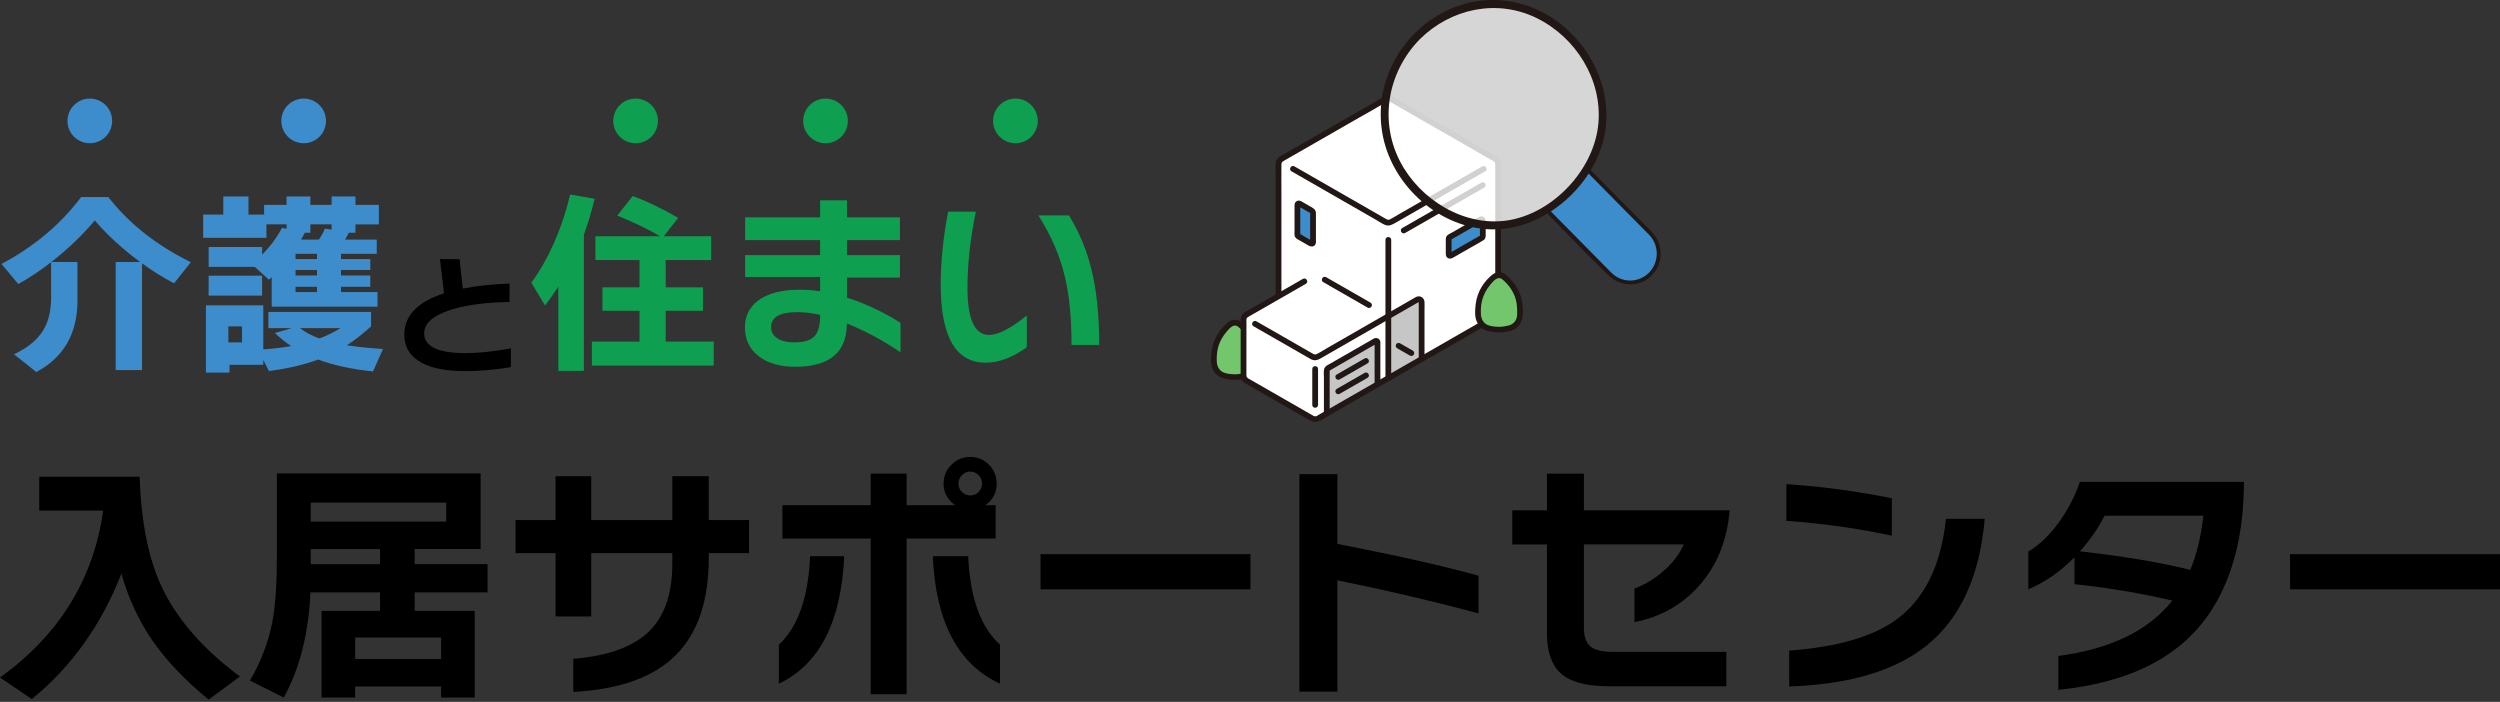 <svg width="545" height="153" viewBox="0 0 545 153" fill="none" xmlns="http://www.w3.org/2000/svg">
<rect x="0" y="0" width="545" height="153" fill="#333333" stroke="none"/>
<path d="M345.107 37.837C349.582 42.367 354.079 46.886 358.543 51.437C360.06 52.983 360.813 55.055 359.964 57.18C358.618 60.583 354.344 61.216 351.82 58.79C349.571 56.633 347.419 54.336 345.223 52.114C342.837 49.698 340.462 47.294 338.076 44.879C337.301 44.095 336.103 45.308 336.877 46.092C341.469 50.74 345.955 55.516 350.664 60.046C353.071 62.365 356.815 62.708 359.477 60.583C362.138 58.457 362.764 54.797 361.12 51.931C360.495 50.836 359.498 49.967 358.618 49.087L354.269 44.686C351.618 42.002 348.967 39.319 346.305 36.624C345.531 35.841 344.333 37.054 345.107 37.837Z" fill="#211715"/>
<g clip-path="url(#clip0_2014_3545)">
<path d="M303.286 21.627L326.438 34.913C326.535 34.969 326.595 35.072 326.595 35.185V68.687C315.71 74.933 297.658 85.294 286.857 91.491C286.763 91.547 286.647 91.547 286.553 91.491C282.354 89.084 275.561 85.182 271.236 82.703C271.139 82.647 271.082 82.55 271.082 82.441C271.082 80.15 271.088 71.371 271.091 68.936C271.167 68.896 274.841 66.789 278.717 64.56V60.795C278.717 60.795 278.717 55.626 278.717 48.561C278.717 44.519 278.717 39.855 278.717 35.181C278.717 35.069 278.776 34.966 278.874 34.91L302.029 21.627" fill="white"/>
<path d="M309.115 78.72C309.382 78.567 309.649 78.414 309.913 78.261C309.913 74.565 309.913 69.77 309.913 65.837C309.913 65.356 309.392 65.059 308.974 65.3C306.895 66.495 304.788 67.707 302.658 68.93V82.425C304.794 81.198 306.964 79.953 309.115 78.72Z" fill="#C6C6C6"/>
<path d="M289.24 81.255C289.24 83.599 289.24 89.299 289.24 90.127C292.538 88.235 296.329 86.059 300.292 83.783C300.292 83.783 300.292 79.285 300.292 74.621C300.292 74.381 300.031 74.231 299.821 74.35C296.975 75.979 294.067 77.649 291.574 79.082C290.804 79.528 290.069 79.95 289.394 80.34C289.297 80.396 289.24 80.499 289.24 80.609V81.255Z" fill="#C6C6C6"/>
<path d="M322.785 47.828C320.636 49.061 318.052 50.547 315.966 51.742C315.869 51.798 315.812 51.901 315.812 52.011C315.812 53.387 315.812 54.739 315.812 55.46C315.812 55.7 316.073 55.85 316.284 55.729C318.557 54.424 320.828 53.119 323.099 51.817C323.196 51.761 323.256 51.658 323.256 51.545C323.256 50.394 323.256 49.245 323.256 48.096C323.256 47.856 322.995 47.706 322.785 47.828Z" fill="#3D8DCC"/>
<path d="M286.245 53.369V46.257C286.245 46.145 286.186 46.042 286.088 45.986C285.131 45.439 284.185 44.893 283.309 44.391C283.099 44.272 282.838 44.422 282.838 44.662C282.838 46.354 282.838 49.844 282.838 51.236C282.838 51.349 282.898 51.449 282.995 51.505C284.078 52.126 285.162 52.751 286.245 53.369Z" fill="#3D8DCC"/>
<path d="M270.174 70.641C269.602 70.204 268.814 70.204 268.242 70.641C266.908 71.662 265.878 73.067 265.249 74.621C265.058 75.096 264.901 75.586 264.81 76.085C264.722 76.563 264.69 77.05 264.659 77.534C264.606 78.389 264.555 79.276 264.866 80.075C265.136 80.768 265.673 81.352 266.336 81.689C266.999 82.026 268.465 82.207 269.21 82.207C269.772 82.207 271.421 82.029 272.083 81.689C272.746 81.348 273.286 80.768 273.553 80.075C273.864 79.276 273.814 78.389 273.76 77.534C273.729 77.05 273.698 76.563 273.61 76.085C273.515 75.583 273.362 75.093 273.17 74.621C272.542 73.067 271.512 71.662 270.174 70.638V70.641Z" fill="#74C66D"/>
<path d="M270.491 70.104C269.976 69.739 269.323 69.611 268.704 69.751C268.086 69.892 267.614 70.323 267.175 70.731C266.258 71.578 265.501 72.614 264.964 73.734C264.355 75.005 264.11 76.279 264.025 77.674C263.94 79.07 264.034 80.309 264.932 81.373C265.683 82.26 266.748 82.569 267.859 82.725C268.802 82.856 269.684 82.841 270.626 82.706C271.681 82.556 272.674 82.275 273.415 81.464C274.348 80.443 274.483 79.135 274.411 77.815C274.367 77.047 274.32 76.269 274.131 75.52C273.943 74.771 273.66 74.109 273.321 73.457C272.668 72.202 271.744 71.075 270.623 70.207C270.356 70.001 269.995 69.948 269.734 70.207C269.518 70.422 269.464 70.881 269.734 71.091C271.396 72.38 272.705 74.312 273.035 76.407C273.123 76.959 273.145 77.531 273.17 78.089C273.195 78.648 273.195 79.248 273.004 79.794C272.712 80.624 272.014 81.145 271.204 81.339C270.51 81.504 269.769 81.611 269.053 81.592C268.296 81.57 267.432 81.495 266.732 81.195C265.802 80.802 265.322 79.866 265.265 78.904C265.199 77.774 265.287 76.535 265.626 75.451C265.966 74.368 266.569 73.276 267.329 72.389C267.928 71.687 268.871 70.485 269.866 71.187C270.143 71.384 270.567 71.237 270.727 70.963C270.912 70.65 270.777 70.304 270.501 70.107L270.491 70.104Z" fill="#211715"/>
<path d="M285.366 90.81C285.837 91.079 286.286 91.338 286.707 91.578C286.707 87.336 286.707 82.603 286.707 78.114L286.66 78.086C285.555 77.453 273.834 70.725 273.58 70.579L271.095 69.158C271.095 71.94 271.086 80.696 271.086 82.616C275.018 84.87 281.104 88.366 285.366 90.81Z" fill="white"/>
<path d="M322.939 39.811C318.379 42.427 313.819 45.046 309.259 47.662L305.682 49.713C304.982 50.116 305.613 51.193 306.316 50.79C310.876 48.174 315.437 45.555 319.997 42.939L323.574 40.888C324.274 40.485 323.643 39.408 322.939 39.811Z" fill="#211715"/>
<path d="M289.869 90.127C289.869 87.192 289.869 84.258 289.869 81.323C289.869 81.192 289.856 81.058 289.869 80.927C289.888 80.702 289.998 80.712 290.23 80.577C290.843 80.225 291.455 79.869 292.067 79.516C293.254 78.832 294.442 78.152 295.629 77.471C296.891 76.747 298.154 76.023 299.416 75.299C299.551 75.221 299.781 75.149 299.878 75.033C299.982 74.911 300.148 75.033 299.837 74.865C299.573 74.721 299.664 74.793 299.664 75.005C299.664 75.389 299.664 75.776 299.664 76.16C299.664 76.875 299.664 77.587 299.664 78.302C299.664 80.128 299.664 81.954 299.664 83.78C299.664 84.582 300.921 84.586 300.921 83.78C300.921 82.073 300.921 80.362 300.921 78.654C300.921 77.899 300.921 77.143 300.921 76.388C300.921 76.004 300.921 75.62 300.921 75.239C300.921 74.858 300.98 74.449 300.779 74.125C300.597 73.828 300.258 73.672 299.916 73.688C299.533 73.706 299.168 74.003 298.848 74.184C298.169 74.574 297.488 74.961 296.81 75.352C295.472 76.116 294.137 76.884 292.802 77.652C292.155 78.024 291.508 78.395 290.864 78.767C290.566 78.938 290.268 79.113 289.966 79.285C289.643 79.472 289.247 79.638 288.98 79.903C288.418 80.462 288.613 81.576 288.613 82.31C288.613 83.234 288.613 84.155 288.613 85.079C288.613 86.758 288.613 88.441 288.613 90.12C288.613 90.923 289.869 90.926 289.869 90.12V90.127Z" fill="#211715"/>
<path d="M292.045 82.713C294.067 81.542 296.093 80.384 298.119 79.222C298.819 78.82 298.188 77.743 297.484 78.145C295.459 79.307 293.433 80.468 291.41 81.636C290.713 82.038 291.344 83.118 292.045 82.713Z" fill="#211715"/>
<path d="M292.045 85.856C294.071 84.695 296.093 83.531 298.119 82.366C298.819 81.963 298.188 80.886 297.484 81.289C295.459 82.45 293.436 83.615 291.41 84.779C290.71 85.182 291.341 86.262 292.045 85.856Z" fill="#211715"/>
<path d="M302.975 69.467C304.257 68.731 305.538 67.994 306.822 67.257C307.469 66.885 308.113 66.514 308.757 66.143C308.889 66.068 309.021 65.987 309.156 65.915C309.385 65.787 309.294 65.855 309.272 65.837C309.297 65.859 309.294 65.793 309.285 65.852C309.253 66.046 309.285 66.274 309.285 66.467V67.856C309.285 70.594 309.285 73.332 309.285 76.07C309.285 76.8 309.285 77.534 309.285 78.264C309.285 79.066 310.541 79.07 310.541 78.264C310.541 76.182 310.541 74.097 310.541 72.014V67.741C310.541 67.082 310.591 66.402 310.535 65.743C310.469 65.028 309.803 64.494 309.084 64.616C308.71 64.682 308.383 64.919 308.06 65.106C307.683 65.325 307.303 65.54 306.926 65.759C305.4 66.636 303.87 67.516 302.344 68.393C301.644 68.796 302.275 69.876 302.978 69.47L302.975 69.467Z" fill="#211715"/>
<path d="M322.469 47.288C320.902 48.187 319.335 49.086 317.768 49.985C317.397 50.197 317.026 50.412 316.653 50.625C316.279 50.837 315.842 51.021 315.522 51.299C315.123 51.642 315.183 52.139 315.183 52.619C315.183 53.1 315.183 53.572 315.183 54.049C315.183 54.399 315.183 54.752 315.183 55.101C315.183 55.519 315.186 55.916 315.55 56.197C315.915 56.478 316.345 56.406 316.734 56.194C317.183 55.947 317.626 55.682 318.072 55.426C318.964 54.914 319.853 54.402 320.745 53.89C321.637 53.378 322.507 52.928 323.348 52.395C323.889 52.051 323.882 51.608 323.882 51.021C323.882 50.472 323.882 49.922 323.882 49.37C323.882 48.876 323.986 48.227 323.813 47.759C323.64 47.291 323.085 47.044 322.617 47.225C322.299 47.347 322.083 47.643 322.177 47.993C322.259 48.293 322.632 48.552 322.95 48.43L322.626 48.249V48.399C322.604 48.468 322.626 48.639 322.626 48.699C322.626 48.873 322.626 49.048 322.626 49.223C322.626 49.597 322.626 49.972 322.626 50.347C322.626 50.547 322.626 50.746 322.626 50.946C322.626 51.052 322.645 51.358 322.635 51.377C322.629 51.389 322.331 51.536 322.246 51.586C322.045 51.702 321.844 51.817 321.646 51.929C320.286 52.71 318.93 53.49 317.57 54.268C317.259 54.446 316.945 54.627 316.634 54.804C316.584 54.833 316.1 55.067 316.1 55.111L316.269 55.242C316.395 55.41 316.452 55.438 316.439 55.329C316.467 55.285 316.439 55.154 316.439 55.095C316.439 54.464 316.439 53.837 316.439 53.206C316.439 53.01 316.439 52.81 316.439 52.613C316.439 52.538 316.439 52.46 316.439 52.385C316.439 52.351 316.477 52.067 316.414 52.185C316.373 52.264 316.467 52.167 316.499 52.151C316.574 52.114 316.646 52.067 316.719 52.023C316.888 51.926 317.058 51.83 317.227 51.733C317.818 51.392 318.408 51.055 318.999 50.715C320.365 49.932 321.731 49.145 323.1 48.361C323.801 47.959 323.169 46.882 322.466 47.284L322.469 47.288Z" fill="#211715"/>
<path d="M282.208 44.659C282.208 46.485 282.208 48.315 282.208 50.141C282.208 50.503 282.183 50.871 282.208 51.233C282.256 51.961 282.981 52.217 283.537 52.535C284.13 52.875 284.721 53.234 285.324 53.559C285.855 53.846 286.561 53.818 286.803 53.163C286.916 52.857 286.872 52.485 286.872 52.167V50.403C286.872 49.192 286.872 47.98 286.872 46.766C286.872 46.657 286.878 46.548 286.872 46.438C286.841 45.748 286.392 45.436 285.842 45.121C285.167 44.734 284.488 44.344 283.813 43.957C283.515 43.785 283.22 43.66 282.868 43.766C282.541 43.866 282.284 44.16 282.234 44.494C282.183 44.828 282.318 45.165 282.673 45.261C282.972 45.343 283.392 45.162 283.446 44.825L283.116 44.999C283.201 45.046 283.286 45.096 283.367 45.143C283.496 45.218 283.625 45.29 283.75 45.364C283.967 45.489 284.187 45.614 284.404 45.739C284.671 45.892 284.938 46.045 285.205 46.198C285.277 46.239 285.578 46.373 285.613 46.432C285.679 46.551 285.613 46.913 285.613 47.041V50.206C285.613 50.721 285.613 51.233 285.613 51.748C285.613 52.064 285.572 52.41 285.613 52.722C285.613 52.744 285.607 52.779 285.613 52.8C285.613 52.807 285.613 52.813 285.613 52.819L285.955 52.476C285.867 52.426 285.779 52.376 285.691 52.323C285.205 52.045 284.721 51.767 284.234 51.486C284.011 51.358 283.691 51.08 283.44 51.03C283.502 51.043 283.446 51.268 283.462 51.065C283.465 51.005 283.462 50.946 283.462 50.887C283.462 50.54 283.462 50.197 283.462 49.85C283.462 48.118 283.462 46.385 283.462 44.653C283.462 43.85 282.205 43.847 282.205 44.653L282.208 44.659Z" fill="#211715"/>
<path d="M281.543 37.342C287.039 40.501 292.538 43.654 298.037 46.81C298.703 47.191 299.369 47.575 300.034 47.956C300.663 48.315 301.297 48.773 301.972 49.039C302.804 49.363 303.476 48.992 304.186 48.586C304.814 48.224 305.442 47.865 306.074 47.503C308.894 45.886 311.711 44.269 314.531 42.652C317.612 40.885 320.693 39.115 323.774 37.348C324.474 36.945 323.843 35.868 323.14 36.271C317.685 39.399 312.232 42.53 306.777 45.658C306.124 46.033 305.468 46.407 304.814 46.785C304.205 47.135 303.602 47.537 302.971 47.843C302.66 47.993 302.437 47.893 302.157 47.734C301.862 47.565 301.57 47.397 301.275 47.228C300.622 46.854 299.968 46.479 299.315 46.104C296.573 44.531 293.832 42.958 291.09 41.384C288.119 39.68 285.148 37.975 282.177 36.268C281.477 35.865 280.842 36.942 281.543 37.345V37.342Z" fill="#211715"/>
<path d="M301.711 21.087C300.028 22.055 298.341 23.019 296.658 23.987C293.338 25.891 290.016 27.799 286.696 29.703L279.504 33.83C279.35 33.917 279.19 34.002 279.039 34.098C278.531 34.417 278.182 34.904 278.113 35.503C278.003 36.433 278.094 37.423 278.094 38.359C278.094 42.065 278.094 45.773 278.094 49.479C278.094 53.184 278.094 57.221 278.094 61.092V63.939C278.094 64.741 279.35 64.744 279.35 63.939C279.35 59.98 279.35 56.022 279.35 52.061C279.35 48.564 279.35 45.068 279.35 41.572C279.35 39.649 279.322 37.723 279.35 35.803C279.357 35.391 279.58 35.231 279.887 35.057C282.042 33.821 284.193 32.584 286.347 31.348C289.661 29.447 292.974 27.546 296.287 25.645C298.275 24.505 300.295 23.407 302.255 22.22C302.286 22.201 302.317 22.183 302.349 22.164C303.049 21.761 302.418 20.684 301.714 21.087H301.711Z" fill="#211715"/>
<path d="M327.223 68.687V36.905C327.223 36.533 327.229 36.159 327.223 35.787C327.214 35.001 326.799 34.401 326.133 34.017L322.151 31.732L315.047 27.655C312.673 26.294 310.302 24.93 307.927 23.569L303.801 21.199L303.603 21.087C302.902 20.684 302.268 21.765 302.968 22.164C303.926 22.713 304.881 23.263 305.839 23.812C308.044 25.077 310.245 26.341 312.45 27.605C314.909 29.016 317.371 30.43 319.83 31.841L324.902 34.754C325.169 34.907 325.505 35.041 325.744 35.241C326.036 35.487 325.967 35.94 325.967 36.283V68.684C325.967 69.486 327.223 69.489 327.223 68.684V68.687Z" fill="#211715"/>
<path d="M302.029 52.285V82.428C302.029 83.231 303.286 83.234 303.286 82.428V52.285C303.286 51.483 302.029 51.48 302.029 52.285Z" fill="#211715"/>
<path d="M286.078 80.427V88.282C286.078 89.084 287.334 89.087 287.334 88.282V80.427C287.334 79.625 286.078 79.622 286.078 80.427Z" fill="#211715"/>
<path d="M284.044 60.786C281.343 62.337 278.639 63.889 275.938 65.44C274.798 66.096 273.658 66.748 272.518 67.404C272.147 67.616 271.764 67.816 271.403 68.044C270.671 68.506 270.464 69.189 270.464 70.01C270.464 72.786 270.461 75.558 270.458 78.333C270.458 79.5 270.439 80.671 270.458 81.838C270.47 82.769 271.004 83.293 271.767 83.733C272.468 84.136 273.168 84.536 273.868 84.938C276.902 86.68 279.939 88.422 282.973 90.164C283.657 90.557 284.342 90.948 285.027 91.341C285.777 91.772 286.503 92.231 287.395 91.881C288.051 91.625 288.67 91.179 289.282 90.829C289.895 90.479 290.488 90.136 291.091 89.793C296.851 86.487 302.611 83.181 308.371 79.878C313.986 76.653 319.605 73.432 325.22 70.207C325.785 69.882 326.354 69.558 326.919 69.233C327.619 68.83 326.988 67.753 326.285 68.156C321.008 71.184 315.732 74.212 310.456 77.24C304.747 80.518 299.037 83.793 293.327 87.07C292.049 87.804 290.774 88.535 289.496 89.268C288.896 89.612 288.296 89.958 287.693 90.301C287.454 90.439 287.206 90.623 286.949 90.726C286.575 90.873 286.252 90.604 285.944 90.429C283.073 88.784 280.206 87.139 277.339 85.491C275.903 84.667 274.468 83.843 273.033 83.019C272.731 82.844 272.427 82.675 272.125 82.497C271.824 82.319 271.72 82.129 271.717 81.779C271.714 81.27 271.717 80.761 271.717 80.253C271.717 77.496 271.72 74.74 271.723 71.983C271.723 71.403 271.723 70.822 271.723 70.241C271.723 70.01 271.686 69.733 271.745 69.508C271.814 69.246 272.025 69.136 272.241 69.011C273.171 68.481 274.098 67.947 275.027 67.413C277.643 65.912 280.259 64.41 282.872 62.908C283.475 62.562 284.078 62.215 284.678 61.872C285.379 61.469 284.747 60.389 284.044 60.795V60.786Z" fill="#211715"/>
<path d="M288.464 61.504C291.398 63.189 294.331 64.872 297.268 66.558C297.56 66.723 297.849 66.892 298.141 67.057C298.841 67.46 299.475 66.383 298.775 65.98C296.394 64.607 294.004 63.246 291.621 61.875C290.779 61.391 289.941 60.911 289.099 60.427C288.399 60.024 287.764 61.101 288.464 61.504Z" fill="#211715"/>
<path d="M304.576 75.92C305.502 76.454 306.435 76.975 307.358 77.518C307.641 77.683 308.059 77.59 308.219 77.293C308.379 76.997 308.298 76.616 307.993 76.438C307.07 75.898 306.137 75.373 305.21 74.84C304.925 74.677 304.51 74.765 304.35 75.064C304.19 75.364 304.271 75.745 304.576 75.92Z" fill="#211715"/>
<path d="M273.261 71.122C275.748 72.545 278.232 73.975 280.717 75.401C282.211 76.26 283.703 77.115 285.198 77.974C285.525 78.161 285.855 78.389 286.225 78.48C287.073 78.689 287.742 78.22 288.442 77.818C289.931 76.962 291.42 76.11 292.905 75.255C296.262 73.326 299.62 71.4 302.977 69.47C303.677 69.068 303.046 67.987 302.343 68.393C299.438 70.063 296.529 71.734 293.624 73.404C292.161 74.243 290.694 75.086 289.231 75.926C288.496 76.347 287.767 76.85 286.998 77.206C286.611 77.384 286.329 77.178 285.999 76.99C282.931 75.23 279.862 73.469 276.797 71.709C275.83 71.153 274.866 70.597 273.898 70.045C273.195 69.642 272.564 70.722 273.264 71.122H273.261Z" fill="#211715"/>
<path d="M327.75 60.296C327.178 59.859 326.39 59.859 325.819 60.296C324.484 61.316 323.454 62.721 322.826 64.276C322.634 64.75 322.477 65.24 322.386 65.74C322.298 66.218 322.267 66.704 322.235 67.188C322.182 68.044 322.132 68.93 322.442 69.729C322.713 70.422 323.25 71.006 323.912 71.343C324.578 71.68 326.042 71.862 326.786 71.862C327.348 71.862 328.997 71.684 329.66 71.343C330.325 71.006 330.862 70.422 331.129 69.729C331.44 68.93 331.39 68.044 331.337 67.188C331.305 66.704 331.274 66.218 331.186 65.74C331.092 65.237 330.938 64.747 330.746 64.276C330.118 62.721 329.088 61.316 327.75 60.292V60.296Z" fill="#74C66D"/>
<path d="M328.067 59.756C327.552 59.39 326.899 59.262 326.28 59.403C325.662 59.543 325.191 59.974 324.751 60.383C323.834 61.229 323.077 62.265 322.54 63.386C321.931 64.657 321.686 65.93 321.601 67.326C321.516 68.721 321.61 69.96 322.509 71.025C323.259 71.912 324.324 72.221 325.436 72.377C326.378 72.508 327.26 72.492 328.202 72.358C329.258 72.208 330.25 71.927 330.991 71.115C331.924 70.095 332.059 68.787 331.987 67.466C331.943 66.698 331.896 65.921 331.707 65.172C331.519 64.422 331.236 63.761 330.897 63.108C330.244 61.853 329.32 60.726 328.199 59.859C327.932 59.653 327.571 59.599 327.311 59.859C327.094 60.074 327.04 60.533 327.311 60.742C328.972 62.031 330.282 63.964 330.611 66.058C330.699 66.611 330.721 67.182 330.746 67.741C330.771 68.3 330.771 68.899 330.58 69.445C330.288 70.276 329.591 70.797 328.78 70.991C328.086 71.156 327.345 71.262 326.629 71.243C325.872 71.222 325.008 71.147 324.308 70.847C323.378 70.454 322.898 69.517 322.841 68.556C322.775 67.426 322.863 66.186 323.203 65.103C323.542 64.02 324.145 62.927 324.905 62.041C325.505 61.338 326.447 60.136 327.442 60.839C327.719 61.035 328.143 60.889 328.303 60.614C328.488 60.302 328.353 59.955 328.077 59.759L328.067 59.756Z" fill="#211715"/>
</g>
<path d="M345.71 37.225L359.475 51.158C361.734 53.445 361.734 57.159 359.475 59.445C358.341 60.583 356.856 61.162 355.382 61.162C353.908 61.162 352.402 60.583 351.278 59.445L337.48 45.48" fill="#3D8DCC"/>
<path d="M309.017 7.857C318.912 -1.975 333.281 -1.02 342.084 8.061C351.936 18.215 351.734 32.159 341.978 41.841C331.85 51.899 318.392 51.416 308.604 41.315C299.738 32.18 299.155 17.657 309.017 7.857Z" fill="white" fill-opacity="0.8"/>
<path d="M309.611 8.458C316.356 1.857 326.314 -0.269 334.904 3.896C343.494 8.061 349.253 17.281 348.457 26.803C347.662 36.324 339.613 45.437 330.291 47.723C320.969 50.01 311.085 44.782 306.08 36.721C300.396 27.543 302.135 16.004 309.611 8.458C310.385 7.674 309.187 6.461 308.413 7.245C301.255 14.48 298.879 25.203 303.057 34.638C307.236 44.074 317.109 50.729 327.194 49.945C337.28 49.162 347.015 40.65 349.539 30.538C352.063 20.427 347.121 9.875 338.775 4.164C334.31 1.116 328.817 -0.387 323.44 0.085C317.724 0.59 312.517 3.231 308.413 7.245C307.628 8.018 308.827 9.231 309.611 8.458Z" fill="#211715"/>
<path d="M16.887 65.496C16.887 72.725 13.892 77.929 7.906 81.104L3.054 77.235C6.005 75.846 8.117 74.115 9.395 72.045C10.558 70.173 11.139 67.791 11.139 64.9V57.159C8.87 58.918 6.487 60.506 3.989 61.923L0.328 57.542C7.42 53.772 13.208 48.909 17.69 42.955H23.605C28.143 48.767 34.145 53.503 41.606 57.159L37.948 61.753C35.679 60.59 33.351 59.146 30.968 57.415V80.678H25.223V57.116H30.542C26.739 54.309 23.448 51.288 20.669 48.058C17.916 51.319 14.754 54.339 11.18 57.116H16.881V65.496H16.887Z" fill="#3D8DCC"/>
<path d="M55.529 58.18H45.486V53.843H57.147V55.502C58.906 53.744 60.351 51.803 61.487 49.674L62.466 49.887V48.909H58.082V51.843H44.295V46.783H48.679V42.828H54.168V46.783H57.573V44.657H62.466V42.828H67.658V44.657H72.298V42.828H77.49V44.657H82.597V48.912H77.49V50.741H76.043C75.731 51.337 75.462 51.833 75.234 52.228H82.127V55.332H74.339V56.48H80.723V58.862H74.339V60.053H80.723V62.521H74.339V63.669H82.297V66.859H59.233V60.435C59.091 60.55 58.894 60.734 58.637 60.988L55.532 58.18H55.529ZM57.4 79.53H50.038V81.231H44.888V66.557H57.4V76.168C59.725 75.998 61.756 75.757 63.485 75.446C62.266 74.653 61.074 73.703 59.91 72.595L63.612 71.531H58.506V68.001H80.89V71.148C79.075 72.793 77.315 74.169 75.614 75.273C77.769 75.613 80.393 75.884 83.487 76.082L81.316 80.972C76.664 80.491 72.678 79.624 69.357 78.377C66.322 79.51 62.747 80.349 58.632 80.886L57.398 78.461V79.525L57.4 79.53ZM57.144 64.434H45.484V60.096H57.144V64.434ZM52.763 74.64V71.153H49.784V74.64H52.763ZM64.423 55.332V56.48H69.103V55.332H64.423ZM69.103 60.053V58.862H64.423V60.053H69.103ZM69.103 63.669V62.521H64.423V63.669H69.103ZM69.613 73.789C71.342 73.138 72.876 72.385 74.21 71.534H65.402C66.566 72.441 67.97 73.193 69.615 73.789H69.613ZM66.464 50.739C66.294 51.078 66.023 51.575 65.655 52.226H69.527C70.123 51.347 70.549 50.554 70.805 49.844L72.293 50.057V48.909H67.653V50.739H66.462H66.464Z" fill="#3D8DCC"/>
<path d="M127.287 80.85H121.712V62.478C120.804 63.897 119.838 65.27 118.819 66.603L115.84 61.626C119.64 56.381 122.465 49.973 124.308 42.402L129.627 43.337C128.973 46.087 128.195 48.696 127.287 51.162V80.848V80.85ZM155.587 79.7H129.031V74.468H139.416V67.748H131.331V62.645H139.416V56.691H129.8V51.501H143.886C141.361 49.999 138.255 48.496 134.566 46.994L137.928 42.739C140.935 43.816 144.241 45.405 147.844 47.503L144.695 51.501H155.036V56.691H145.121V62.645H153.249V67.748H145.121V74.468H155.589V79.7H155.587Z" fill="#0F9F50"/>
<path d="M196.313 76.809C192.596 74.257 188.696 72.159 184.609 70.515C184.609 76.809 180.865 79.956 173.375 79.956C170.056 79.956 167.417 79.203 165.46 77.701C163.416 76.171 162.395 74.057 162.395 71.364C162.395 68.926 163.345 66.983 165.247 65.536C167.346 63.947 170.396 63.154 174.397 63.154C175.814 63.154 177.277 63.268 178.781 63.494V60.39H162.44V55.626H178.781V52.35H162.44V47.374H178.781V43.674H184.652V47.374H196.186V52.35H184.652V55.626H196.186V60.517H184.652V64.897C188.681 66.175 192.568 68.001 196.313 70.383V76.806V76.809ZM178.781 68.942V68.642C177.021 68.245 175.36 68.047 173.801 68.047C169.998 68.047 168.099 69.139 168.099 71.321C168.099 72.342 168.545 73.15 169.44 73.746C170.335 74.341 171.575 74.64 173.165 74.64C175.208 74.64 176.653 74.209 177.505 73.343C178.357 72.479 178.781 71.012 178.781 68.942Z" fill="#0F9F50"/>
<path d="M223.845 75.704C220.724 77.944 217.733 79.064 214.865 79.064C208.339 79.064 205.076 73.393 205.076 62.052C205.076 57.091 205.614 51.788 206.694 46.145H212.735C211.516 52.013 210.905 57.542 210.905 62.731C210.905 69.593 212.479 73.023 215.628 73.023C217.586 73.023 220.324 71.607 223.843 68.769V75.702L223.845 75.704ZM239.636 75.192H233.594C233.594 69.38 233.125 64.49 232.189 60.519C231.112 55.87 229.167 51.347 226.358 46.953H233.039C235.252 50.581 236.87 54.453 237.891 58.563C239.055 63.212 239.636 68.757 239.636 75.192Z" fill="#0F9F50"/>
<path d="M111.373 80.042C107.938 80.612 104.589 80.896 101.331 80.896C96.737 80.896 93.319 80.121 91.083 78.57C89.12 77.217 88.137 75.352 88.137 72.978C88.137 68.817 91.022 65.807 96.795 63.942C96.638 62.648 96.344 60.164 95.913 56.495H100.182L100.89 62.911C103.874 62.323 107.271 61.961 111.079 61.822V65.825C105.641 65.924 101.252 66.532 97.916 67.649C94.282 68.886 92.467 70.553 92.467 72.653C92.467 75.537 95.482 76.981 101.508 76.981C104.257 76.981 107.545 76.639 111.373 75.95V80.042Z" fill="black"/>
<path d="M19.578 31.226C22.267 31.226 24.448 29.047 24.448 26.358C24.448 23.67 22.267 21.491 19.578 21.491C16.888 21.491 14.707 23.67 14.707 26.358C14.707 29.047 16.888 31.226 19.578 31.226Z" fill="#3D8DCC"/>
<path d="M66.198 31.226C68.888 31.226 71.069 29.047 71.069 26.358C71.069 23.67 68.888 21.491 66.198 21.491C63.509 21.491 61.328 23.67 61.328 26.358C61.328 29.047 63.509 31.226 66.198 31.226Z" fill="#3D8DCC"/>
<path d="M138.562 31.226C141.252 31.226 143.432 29.047 143.432 26.358C143.432 23.67 141.252 21.491 138.562 21.491C135.872 21.491 133.691 23.67 133.691 26.358C133.691 29.047 135.872 31.226 138.562 31.226Z" fill="#0F9F50"/>
<path d="M179.964 31.226C182.654 31.226 184.835 29.047 184.835 26.358C184.835 23.67 182.654 21.491 179.964 21.491C177.274 21.491 175.094 23.67 175.094 26.358C175.094 29.047 177.274 31.226 179.964 31.226Z" fill="#0F9F50"/>
<path d="M221.367 31.226C224.056 31.226 226.237 29.047 226.237 26.358C226.237 23.67 224.056 21.491 221.367 21.491C218.677 21.491 216.496 23.67 216.496 26.358C216.496 29.047 218.677 31.226 221.367 31.226Z" fill="#0F9F50"/>
<path d="M26.459 125.058C22.096 136.24 15.587 145.351 6.937 152.398L0 147.7C12.902 138.419 20.399 126.287 22.489 111.304H8.559V103.923H30.432C30.767 113.727 32.351 121.683 35.186 127.797C38.505 134.917 44.212 141.477 52.304 147.477L45.479 152.509C40.294 148.26 36.175 143.92 33.117 139.483C30.209 135.198 27.988 130.389 26.459 125.058Z" fill="black"/>
<path d="M103.49 152.061H96.161V149.656H77.419V152.061H70.092V133.164H82.847V129.137H67.686C67.275 138.12 65.336 145.762 61.867 152.058L54.484 148.369C56.908 144.231 58.549 139.909 59.408 135.398C60.042 131.932 60.359 127.181 60.359 121.143V103.196H104.776V119.689H90.4V122.988H106.287V129.137H90.4V133.164H103.49V152.061ZM97.281 113.709V109.571H67.744V113.709H97.281ZM82.847 119.691H67.744V122.99H82.847V119.691ZM96.163 143.674V138.979H77.422V143.674H96.163Z" fill="black"/>
<path d="M163.294 120.586H154.511V121.647C154.511 130.891 152.161 137.899 147.463 142.668C142.651 147.588 135.156 150.307 124.974 150.832V143.621C132.879 142.987 138.548 140.826 141.981 137.134C145.039 133.891 146.568 129.102 146.568 122.767V120.586H128.891V134.395H121.115V120.586H112.389V113.374H121.115V103.814H128.891V113.374H146.568V103.814H154.511V113.374H163.294V120.586Z" fill="black"/>
<path d="M184.047 121.257C183.375 135.606 178.621 144.87 169.783 149.043V140.545C173.923 136.744 176.198 130.313 176.608 121.257H184.05H184.047ZM217.275 105.433C217.275 107.41 216.454 108.976 214.814 110.129H217.052V117.396H197.642V151.331H189.81V117.396H170.567V110.129H189.81V103.252H197.642V110.129H208.214C206.536 108.935 205.697 107.372 205.697 105.433C205.697 103.832 206.264 102.461 207.403 101.324C208.541 100.186 209.91 99.618 211.515 99.618C213.12 99.618 214.479 100.186 215.6 101.324C216.718 102.461 217.278 103.83 217.278 105.433H217.275ZM218.003 149.043C208.866 144.832 203.98 135.571 203.346 121.257H211.066C211.477 130.313 213.789 136.744 218.003 140.545V149.043ZM214.086 105.433C214.086 104.727 213.835 104.111 213.33 103.589C212.826 103.067 212.22 102.806 211.513 102.806C210.805 102.806 210.197 103.067 209.695 103.589C209.19 104.111 208.939 104.727 208.939 105.433C208.939 106.14 209.19 106.749 209.695 107.25C210.197 107.754 210.803 108.005 211.513 108.005C212.223 108.005 212.826 107.754 213.33 107.25C213.835 106.746 214.086 106.143 214.086 105.433Z" fill="black"/>
<path d="M272.6 128.468H226.84V120.809H272.6V128.468Z" fill="black"/>
<path d="M322.319 133.723C312.659 131.116 302.403 128.712 291.552 126.512V150.776H283.271V103.366H291.552V118.571C304.566 121.108 314.824 123.416 322.319 125.504V133.721V133.723Z" fill="black"/>
<path d="M377.065 111.249C376.505 117.882 374.268 123.38 370.351 127.741C366.66 131.879 361.98 134.506 356.31 135.624V128.301C358.511 127.483 360.524 126.289 362.352 124.723C364.515 122.935 366.082 120.923 367.05 118.685H345.289V136.8C345.289 138.738 345.756 140.109 346.689 140.909C347.622 141.713 349.262 142.11 351.612 142.11H376.337V149.603H350.659C345.736 149.603 342.232 148.632 340.143 146.697C338.203 144.87 337.234 141.963 337.234 137.975V118.688H329.682V111.251H337.234V103.257H345.289V111.251H377.065V111.249Z" fill="black"/>
<path d="M412.42 116.785C405.035 115.184 397.373 114.102 389.43 113.542V105.547C397 106.031 404.665 107.058 412.42 108.624V116.785ZM432.67 113.093C431.588 125.58 427.374 134.785 420.026 140.712C413.163 146.228 403.169 149.21 390.043 149.656V141.829C400.598 141.046 408.409 138.773 413.483 135.008C419.562 130.536 423.142 123.231 424.222 113.093H432.67Z" fill="black"/>
<path d="M489.171 105.043C489.171 116.075 486.914 125.245 482.401 132.55C476.06 142.8 464.836 148.744 448.724 150.386V143.005C460.136 141.477 468.416 137.451 473.563 130.929C466.738 129.327 459.634 128.134 452.248 127.351V121.48C449.152 124.612 445.796 126.94 442.178 128.468V120.249C444.564 118.794 446.754 116.709 448.752 113.988C450.747 111.266 452.304 108.284 453.422 105.043H489.168H489.171ZM480.332 112.424H458.794C457.377 115.184 455.587 117.773 453.425 120.195C462.785 121.239 470.802 122.582 477.48 124.222C478.897 120.831 479.848 116.899 480.332 112.424Z" fill="black"/>
<path d="M545.001 128.468H499.24V120.809H545.001V128.468Z" fill="black"/>
<defs>
<clipPath id="clip0_2014_3545">
<rect width="68" height="71" fill="white" transform="translate(264 21)"/>
</clipPath>
</defs>
</svg>
